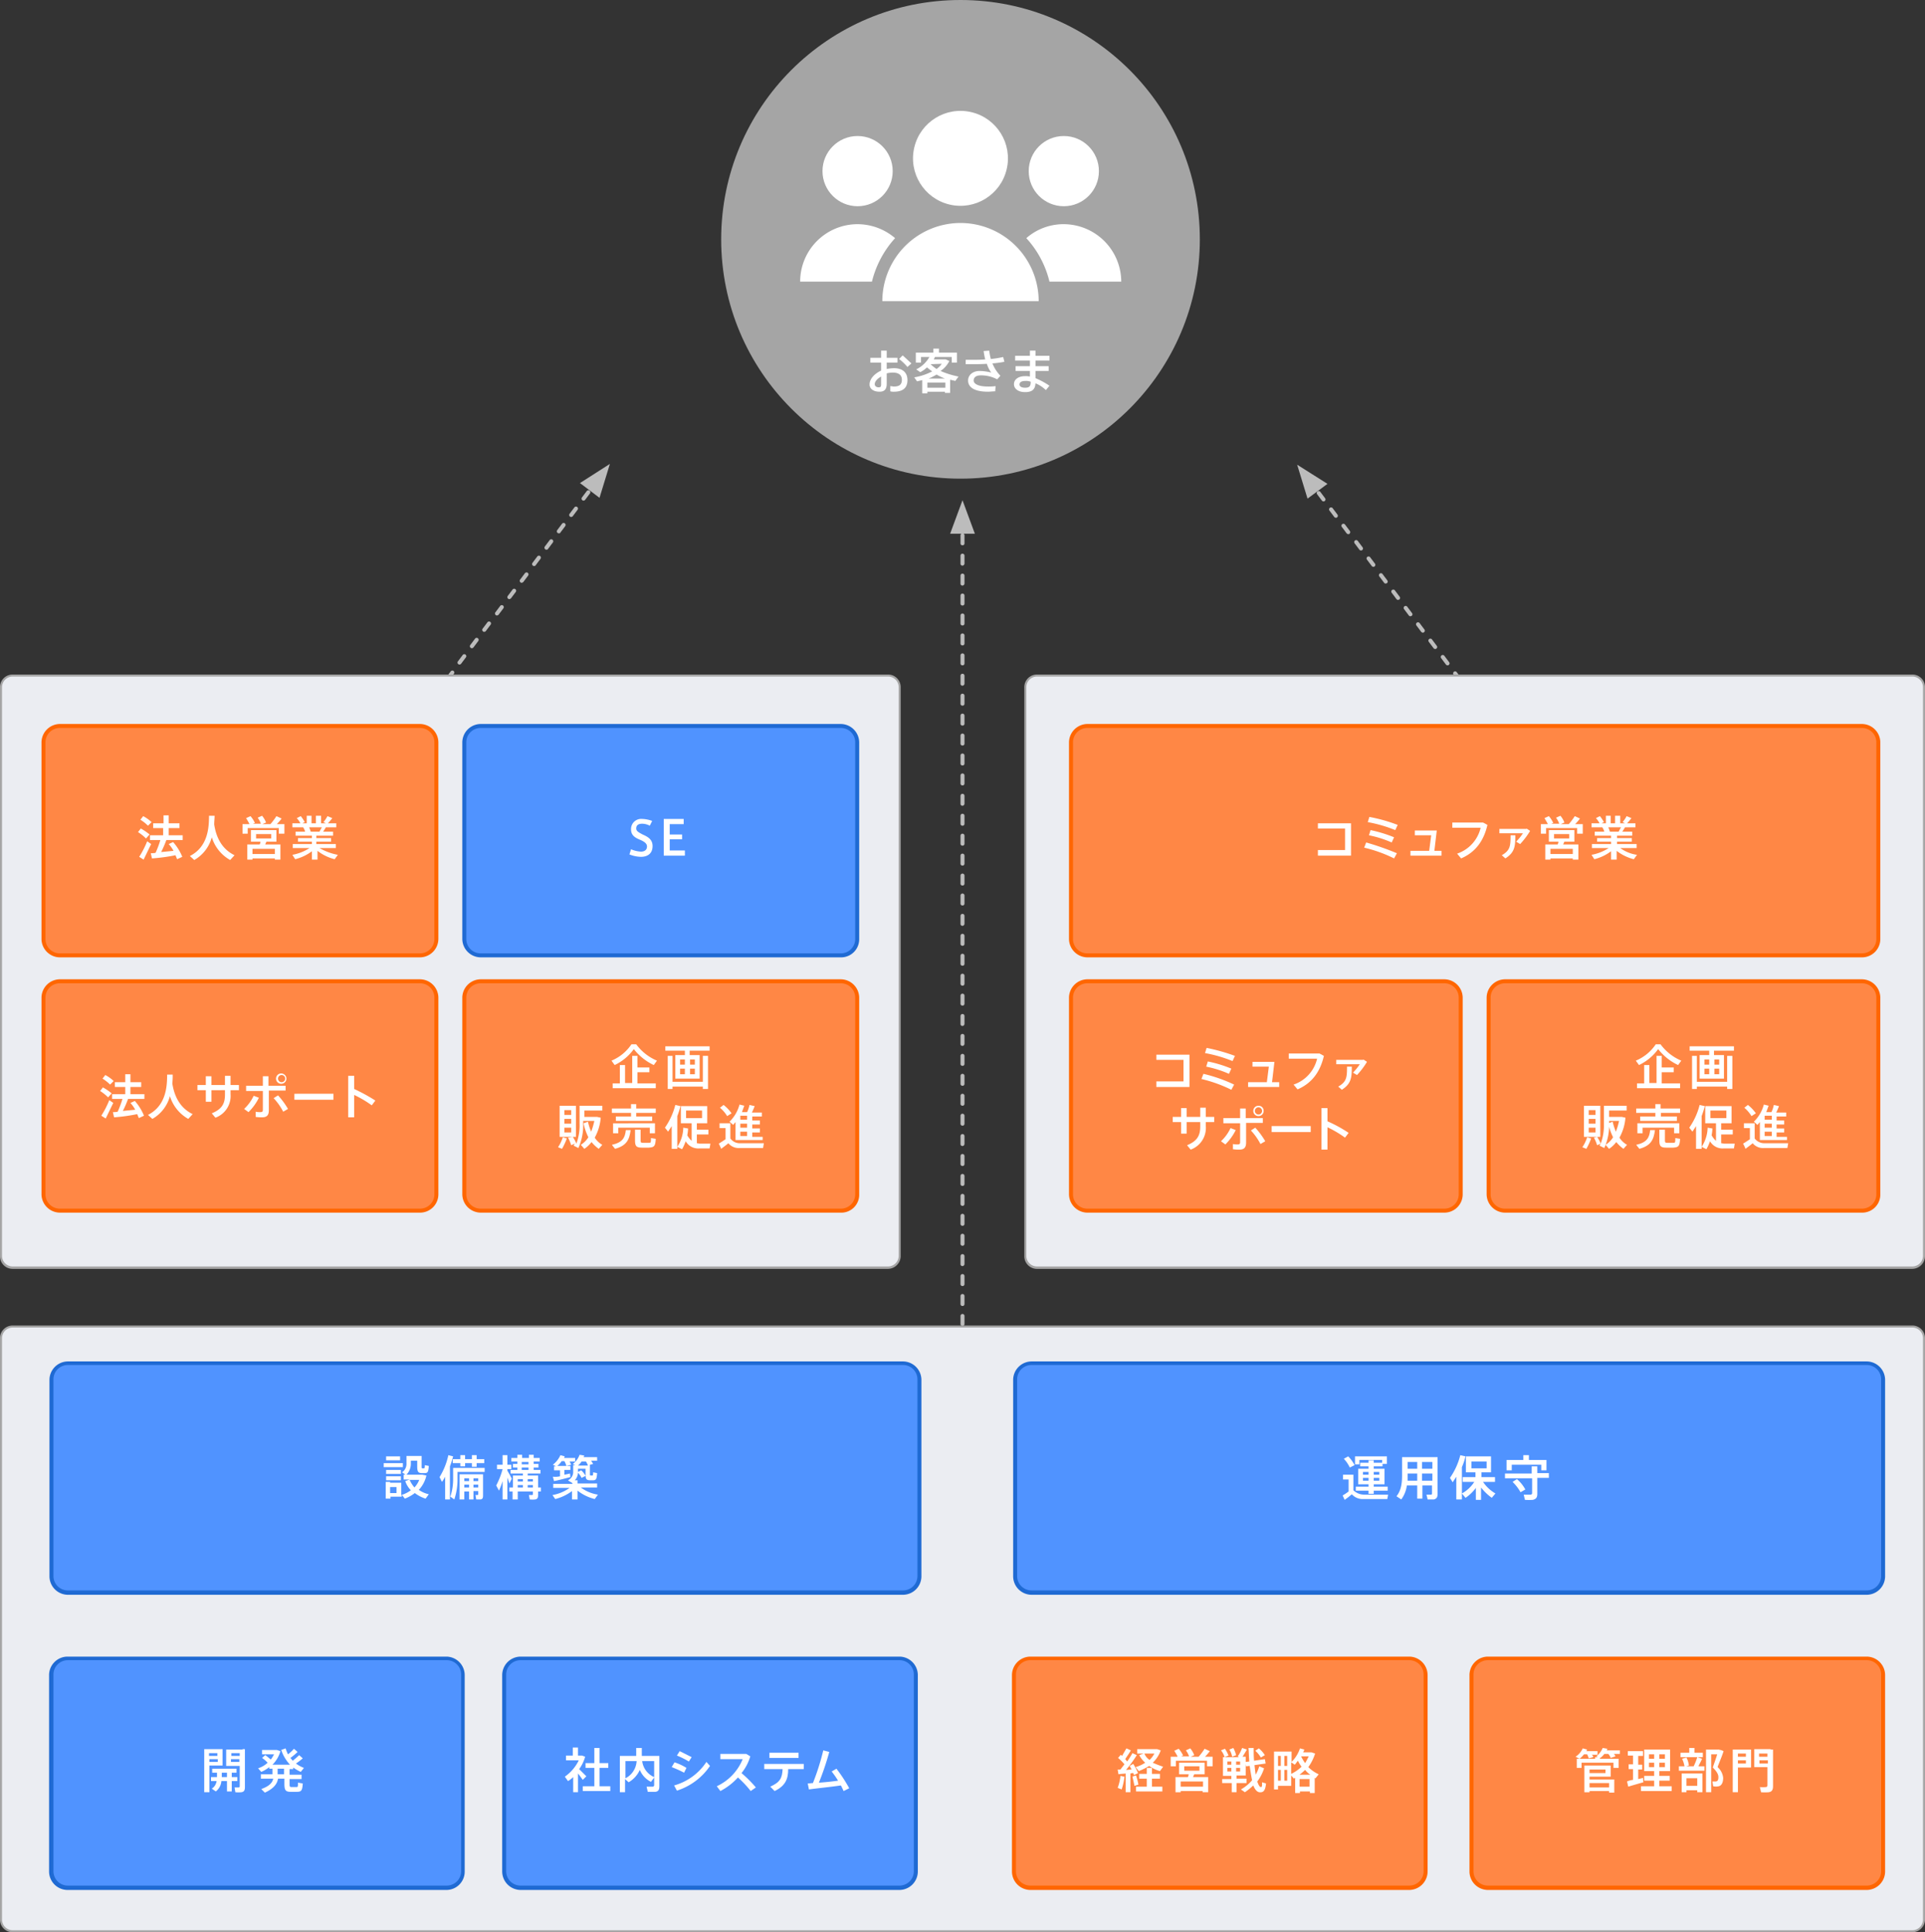 <svg xmlns="http://www.w3.org/2000/svg" viewBox="0 0 482.6 484.4"><rect x="0" y="0" width="482.6" height="484.4" fill="#333333" stroke="none"/><defs><style>.cls-1{fill:#a5a5a5;}.cls-2{fill:#fff;}.cls-3{fill:#bcbcbc;}.cls-4{fill:#ebedf2;}.cls-5{fill:#ff8745;}.cls-6{fill:#f60;}.cls-7{fill:#5093ff;}.cls-8{fill:#1f6ad3;}</style></defs><title>アセット 1</title><g id="レイヤー_2" data-name="レイヤー 2"><g id="レイヤー_1-2" data-name="レイヤー 1"><circle class="cls-1" cx="240.8" cy="60" r="60"/><path class="cls-2" d="M220.9,89.7V87.9h1.4v1.8H225v1.2h-2.7v1.6a11,11,0,0,1,1.8-.2c2.2,0,3.4,1.1,3.4,3s-1.1,2.9-3.4,2.9a2.77,2.77,0,0,1-.9-.1V96.8c.3,0,.6.1.9.1,1.5,0,2-.6,2-1.7s-.7-1.8-2.3-1.8a6.8,6.8,0,0,0-1.5.2v2.6c0,1.3-.5,2-1.8,2-1.6,0-2.5-.8-2.5-1.8,0-1.4,1.2-2.7,2.9-3.5v-2h-2.7V89.7Zm-1.6,6.6c0,.4.3.8,1,.8.5,0,.6-.2.6-.8V94.4C220,94.9,219.3,95.6,219.3,96.3Zm9.2-5.2-1,.9a13.36,13.36,0,0,0-2.1-2l.9-.9C227,89.7,227.9,90.6,228.5,91.1Z"/><path class="cls-2" d="M232.5,98.3v.3h-1.3V95.3l-1.3.3-.7-1a14.89,14.89,0,0,0,4.5-1.5,14.7,14.7,0,0,1-1.3-1,6.57,6.57,0,0,1-1.7,1.2l-1-.7a7.67,7.67,0,0,0,3.3-3.1h-2.1v1.4h-1.3V88.4H234v-1h1.4v1h4.5v2.5h-1.3V89.5h-4.2l-.3.6h3l.9.4a6.55,6.55,0,0,1-2.2,2.5,21.46,21.46,0,0,0,4.5,1.4l-.8,1.1c-.4-.1-.8-.2-1.3-.3v3.3h-1.3v-.3h-4.4Zm4.5-1.1V95.9h-4.5v1.3Zm-.1-2.3a13.55,13.55,0,0,1-2.1-1,12.44,12.44,0,0,1-2,1Zm-3.6-3.6a9.83,9.83,0,0,0,1.5,1.2,5.35,5.35,0,0,0,1.3-1.3l-2.8.1Z"/><path class="cls-2" d="M242.1,90.2h1.8c1,0,2,0,3.1-.1a15.52,15.52,0,0,1-.4-2.1l1.4-.1a15.52,15.52,0,0,0,.4,2.1,25.15,25.15,0,0,0,3.1-.5l.3,1.2a24.29,24.29,0,0,1-3,.4,9.75,9.75,0,0,0,2,3.1l-.8.9a8.57,8.57,0,0,0-4.1-1c-1.2,0-1.8.5-1.8,1.3s1.1,1.5,3.6,1.5a13.43,13.43,0,0,0,1.9-.1l-.1,1.3c-.6,0-1.3.1-1.8.1-3.4,0-5-1.1-5-2.8,0-1.4,1.2-2.4,2.9-2.4a12.69,12.69,0,0,1,2.9.4,7.5,7.5,0,0,1-1.1-2.2c-1.3.1-2.6.1-3.8.1h-1.5V90.2Z"/><path class="cls-2" d="M258.2,91.8V90.4h-3.7V89.2h3.7V87.9h1.4v1.3h3.5v1.2h-3.5v1.4h3.3V93h-3.3v1.8a19.54,19.54,0,0,1,3.5,1.9l-.9,1.1a7.82,7.82,0,0,0-2.6-1.7c-.1,1.5-.8,2.2-2.6,2.2s-2.8-.9-2.8-2,1-2,2.8-2a4.87,4.87,0,0,1,1.2.1V93h-3.6V91.8Zm-1.1,3.7q-1.5,0-1.5.9c0,.5.5.8,1.4.8,1.1,0,1.4-.4,1.4-1.5h0A3.18,3.18,0,0,0,257.1,95.5Z"/><polygon class="cls-3" points="244.4 133.8 241.3 125.4 238.2 133.8 244.4 133.8"/><path class="cls-3" d="M241.3,131.7a.47.47,0,0,1-.5-.5v-1a.5.5,0,0,1,1,0v1A.47.47,0,0,1,241.3,131.7Z"/><path class="cls-3" d="M241.3,337.4a.47.47,0,0,1-.5-.5v-2a.5.5,0,0,1,1,0v2A.47.47,0,0,1,241.3,337.4Zm0-5a.47.47,0,0,1-.5-.5v-2a.5.5,0,0,1,1,0v2A.47.47,0,0,1,241.3,332.4Zm0-5a.47.47,0,0,1-.5-.5v-2a.5.5,0,0,1,1,0v2A.47.47,0,0,1,241.3,327.4Zm0-5a.47.47,0,0,1-.5-.5v-2a.5.5,0,0,1,1,0v2A.47.47,0,0,1,241.3,322.4Zm0-5a.47.47,0,0,1-.5-.5v-2a.5.5,0,0,1,1,0v2A.54.54,0,0,1,241.3,317.4Zm0-5.1a.47.47,0,0,1-.5-.5v-2a.5.5,0,0,1,1,0v2A.47.47,0,0,1,241.3,312.3Zm0-5a.47.47,0,0,1-.5-.5v-2a.5.5,0,0,1,1,0v2A.47.47,0,0,1,241.3,307.3Zm0-5a.47.47,0,0,1-.5-.5v-2a.5.5,0,0,1,1,0v2A.47.47,0,0,1,241.3,302.3Zm0-5a.47.47,0,0,1-.5-.5v-2a.5.5,0,0,1,1,0v2A.47.47,0,0,1,241.3,297.3Zm0-5a.47.47,0,0,1-.5-.5v-2a.5.5,0,0,1,1,0v2A.47.47,0,0,1,241.3,292.3Zm0-5a.47.47,0,0,1-.5-.5v-2a.5.5,0,0,1,1,0v2A.54.54,0,0,1,241.3,287.3Zm0-5.1a.47.47,0,0,1-.5-.5v-2a.5.5,0,0,1,1,0v2A.47.47,0,0,1,241.3,282.2Zm0-5a.47.47,0,0,1-.5-.5v-2a.5.5,0,0,1,1,0v2A.47.47,0,0,1,241.3,277.2Zm0-5a.47.47,0,0,1-.5-.5v-2a.5.5,0,0,1,1,0v2A.47.47,0,0,1,241.3,272.2Zm0-5a.47.47,0,0,1-.5-.5v-2a.5.5,0,0,1,1,0v2A.47.47,0,0,1,241.3,267.2Zm0-5a.47.47,0,0,1-.5-.5v-2a.5.5,0,0,1,1,0v2A.54.54,0,0,1,241.3,262.2Zm0-5a.47.47,0,0,1-.5-.5v-2a.5.5,0,0,1,1,0v2A.54.54,0,0,1,241.3,257.2Zm0-5.1a.47.47,0,0,1-.5-.5v-2a.5.5,0,1,1,1,0v2A.47.47,0,0,1,241.3,252.1Zm0-5a.47.47,0,0,1-.5-.5v-2a.5.5,0,1,1,1,0v2A.47.47,0,0,1,241.3,247.1Zm0-5a.47.47,0,0,1-.5-.5v-2a.5.5,0,1,1,1,0v2A.47.47,0,0,1,241.3,242.1Zm0-5a.47.47,0,0,1-.5-.5v-2a.5.5,0,1,1,1,0v2A.47.47,0,0,1,241.3,237.1Zm0-5a.47.47,0,0,1-.5-.5v-2a.5.5,0,1,1,1,0v2A.54.54,0,0,1,241.3,232.1Zm0-5.1a.47.47,0,0,1-.5-.5v-2a.5.5,0,0,1,1,0v2A.47.47,0,0,1,241.3,227Zm0-5a.47.47,0,0,1-.5-.5v-2a.5.5,0,0,1,1,0v2A.47.47,0,0,1,241.3,222Zm0-5a.47.47,0,0,1-.5-.5v-2a.5.5,0,0,1,1,0v2A.47.47,0,0,1,241.3,217Zm0-5a.47.47,0,0,1-.5-.5v-2a.5.5,0,0,1,1,0v2A.47.47,0,0,1,241.3,212Zm0-5a.47.47,0,0,1-.5-.5v-2a.5.5,0,0,1,1,0v2A.47.47,0,0,1,241.3,207Zm0-5a.47.47,0,0,1-.5-.5v-2a.5.5,0,0,1,1,0v2A.54.54,0,0,1,241.3,202Zm0-5.1a.47.47,0,0,1-.5-.5v-2a.5.5,0,0,1,1,0v2A.47.47,0,0,1,241.3,196.9Zm0-5a.47.47,0,0,1-.5-.5v-2a.5.5,0,0,1,1,0v2A.47.47,0,0,1,241.3,191.9Zm0-5a.47.47,0,0,1-.5-.5v-2a.5.5,0,0,1,1,0v2A.47.47,0,0,1,241.3,186.9Zm0-5a.47.47,0,0,1-.5-.5v-2a.5.5,0,0,1,1,0v2A.47.47,0,0,1,241.3,181.9Zm0-5a.47.47,0,0,1-.5-.5v-2a.5.5,0,0,1,1,0v2A.47.47,0,0,1,241.3,176.9Zm0-5a.47.47,0,0,1-.5-.5v-2a.5.5,0,0,1,1,0v2A.54.54,0,0,1,241.3,171.9Zm0-5.1a.47.47,0,0,1-.5-.5v-2a.5.5,0,0,1,1,0v2A.47.47,0,0,1,241.3,166.8Zm0-5a.47.47,0,0,1-.5-.5v-2a.5.5,0,0,1,1,0v2A.47.47,0,0,1,241.3,161.8Zm0-5a.47.47,0,0,1-.5-.5v-2a.5.5,0,0,1,1,0v2A.47.47,0,0,1,241.3,156.8Zm0-5a.47.47,0,0,1-.5-.5v-2a.5.5,0,0,1,1,0v2A.47.47,0,0,1,241.3,151.8Zm0-5a.47.47,0,0,1-.5-.5v-2a.5.5,0,0,1,1,0v2A.54.54,0,0,1,241.3,146.8Zm0-5a.47.47,0,0,1-.5-.5v-2a.5.5,0,0,1,1,0v2A.54.54,0,0,1,241.3,141.8Zm0-5.1a.47.47,0,0,1-.5-.5v-2a.5.5,0,0,1,1,0v2A.47.47,0,0,1,241.3,136.7Z"/><path class="cls-3" d="M241.3,341.4a.47.47,0,0,1-.5-.5v-1a.5.5,0,0,1,1,0v1A.47.47,0,0,1,241.3,341.4Z"/><polygon class="cls-3" points="150.3 124.8 152.9 116.3 145.4 121.1 150.3 124.8"/><path class="cls-3" d="M149.4,121.4a.37.37,0,0,1-.3-.1.49.49,0,0,1-.1-.7l.6-.8a.5.5,0,1,1,.8.6l-.6.8A.52.52,0,0,1,149.4,121.4Z"/><path class="cls-3" d="M115.2,166.6a.37.37,0,0,1-.3-.1.49.49,0,0,1-.1-.7l1.2-1.6a.5.5,0,1,1,.8.6l-1.2,1.6A.52.52,0,0,1,115.2,166.6Zm3.1-4.1a.37.37,0,0,1-.3-.1.49.49,0,0,1-.1-.7l1.2-1.6a.5.5,0,1,1,.8.6l-1.2,1.6A.52.52,0,0,1,118.3,162.5Zm3.1-4.1a.37.37,0,0,1-.3-.1.49.49,0,0,1-.1-.7l1.2-1.6a.5.5,0,0,1,.8.6l-1.2,1.6A.52.52,0,0,1,121.4,158.4Zm3.2-4.1a.37.37,0,0,1-.3-.1.49.49,0,0,1-.1-.7l1.2-1.6a.5.5,0,1,1,.8.6l-1.2,1.6A.76.76,0,0,1,124.6,154.3Zm3.1-4.1a.37.37,0,0,1-.3-.1.49.49,0,0,1-.1-.7l1.2-1.6a.5.5,0,0,1,.8.6l-1.2,1.6A.76.76,0,0,1,127.7,150.2Zm3.1-4.1a.37.37,0,0,1-.3-.1.49.49,0,0,1-.1-.7l1.2-1.6a.5.5,0,1,1,.8.6l-1.2,1.6A.76.76,0,0,1,130.8,146.1Zm3.1-4.2a.37.37,0,0,1-.3-.1.49.49,0,0,1-.1-.7l1.2-1.6a.5.5,0,1,1,.8.6l-1.2,1.6A.4.4,0,0,1,133.9,141.9Zm3.1-4.1a.37.37,0,0,1-.3-.1.49.49,0,0,1-.1-.7l1.2-1.6a.5.5,0,0,1,.8.6l-1.2,1.6A.4.4,0,0,1,137,137.8Zm3.1-4.1a.37.37,0,0,1-.3-.1.49.49,0,0,1-.1-.7l1.2-1.6a.5.5,0,1,1,.8.6l-1.2,1.6C140.4,133.7,140.3,133.7,140.1,133.7Zm3.1-4.1a.37.37,0,0,1-.3-.1.49.49,0,0,1-.1-.7l1.2-1.6a.5.5,0,0,1,.8.6l-1.2,1.6A.52.52,0,0,1,143.2,129.6Zm3.1-4.1a.37.37,0,0,1-.3-.1.49.49,0,0,1-.1-.7l1.2-1.6a.5.5,0,1,1,.8.6l-1.2,1.6A.52.52,0,0,1,146.3,125.5Z"/><path class="cls-3" d="M112.8,169.9a.37.37,0,0,1-.3-.1.49.49,0,0,1-.1-.7l.6-.8a.5.5,0,1,1,.8.6l-.6.8A.76.76,0,0,1,112.8,169.9Z"/><polygon class="cls-3" points="327.8 125 325.2 116.5 332.8 121.3 327.8 125"/><path class="cls-3" d="M328.7,121.6a.52.52,0,0,1-.4-.2l-.6-.8a.5.5,0,1,1,.8-.6l.6.8a.49.49,0,0,1-.1.7A.37.37,0,0,1,328.7,121.6Z"/><path class="cls-3" d="M362.9,166.8a.52.52,0,0,1-.4-.2l-1.2-1.6a.5.5,0,1,1,.8-.6l1.2,1.6a.49.49,0,0,1-.1.7A.37.37,0,0,1,362.9,166.8Zm-3.1-4.1a.52.52,0,0,1-.4-.2l-1.2-1.6a.5.5,0,0,1,.8-.6l1.2,1.6a.49.49,0,0,1-.1.7A.37.37,0,0,1,359.8,162.7Zm-3.1-4.1a.52.52,0,0,1-.4-.2l-1.2-1.6a.5.5,0,1,1,.8-.6l1.2,1.6a.49.49,0,0,1-.1.7A.37.37,0,0,1,356.7,158.6Zm-3.1-4.1a.52.52,0,0,1-.4-.2l-1.2-1.6a.5.5,0,1,1,.8-.6l1.2,1.6a.49.49,0,0,1-.1.7C353.8,154.4,353.7,154.5,353.6,154.5Zm-3.1-4.1a.52.52,0,0,1-.4-.2l-1.2-1.6a.5.5,0,1,1,.8-.6l1.2,1.6a.49.49,0,0,1-.1.7C350.7,150.3,350.6,150.4,350.5,150.4Zm-3.1-4.1a.52.52,0,0,1-.4-.2l-1.2-1.6a.5.5,0,1,1,.8-.6l1.2,1.6a.49.49,0,0,1-.1.7C347.6,146.2,347.5,146.3,347.4,146.3Zm-3.1-4.2a.52.52,0,0,1-.4-.2l-1.2-1.6a.5.5,0,1,1,.8-.6l1.2,1.6a.49.49,0,0,1-.1.7A.37.37,0,0,1,344.3,142.1Zm-3.1-4.1a.52.52,0,0,1-.4-.2l-1.2-1.6a.5.5,0,1,1,.8-.6l1.2,1.6a.49.49,0,0,1-.1.7A.37.37,0,0,1,341.2,138Zm-3.2-4.1a.52.52,0,0,1-.4-.2l-1.2-1.6a.5.5,0,1,1,.8-.6l1.2,1.6a.49.49,0,0,1-.1.7C338.3,133.9,338.2,133.9,338,133.9Zm-3.1-4.1a.52.52,0,0,1-.4-.2l-1.2-1.6a.5.5,0,1,1,.8-.6l1.2,1.6a.49.49,0,0,1-.1.7A.37.37,0,0,1,334.9,129.8Zm-3.1-4.1a.52.52,0,0,1-.4-.2l-1.2-1.6a.5.5,0,1,1,.8-.6l1.2,1.6a.49.49,0,0,1-.1.7A.37.37,0,0,1,331.8,125.7Z"/><path class="cls-3" d="M365.4,170.1a.52.52,0,0,1-.4-.2l-.6-.8a.5.5,0,1,1,.8-.6l.6.8a.49.49,0,0,1-.1.7A.37.37,0,0,1,365.4,170.1Z"/><path class="cls-4" d="M222.6,317.8H3.2a3,3,0,0,1-3-3V172.3a3,3,0,0,1,3-3H222.6a3,3,0,0,1,3,3V314.8A3,3,0,0,1,222.6,317.8Z"/><path class="cls-1" d="M222.6,318.1H3.2A3.16,3.16,0,0,1,0,314.9V172.3a3.16,3.16,0,0,1,3.2-3.2H222.6a3.16,3.16,0,0,1,3.2,3.2V314.8A3.24,3.24,0,0,1,222.6,318.1ZM3.2,169.6a2.69,2.69,0,0,0-2.7,2.7V314.8a2.69,2.69,0,0,0,2.7,2.7H222.6a2.69,2.69,0,0,0,2.7-2.7V172.3a2.69,2.69,0,0,0-2.7-2.7Z"/><path class="cls-5" d="M105.3,239.5H15a4.06,4.06,0,0,1-4.1-4.1V186.1A4.06,4.06,0,0,1,15,182h90.3a4.06,4.06,0,0,1,4.1,4.1v49.3A4.12,4.12,0,0,1,105.3,239.5Z"/><path class="cls-6" d="M105.3,240H15a4.65,4.65,0,0,1-4.6-4.6V186.1a4.65,4.65,0,0,1,4.6-4.6h90.3a4.65,4.65,0,0,1,4.6,4.6v49.3A4.65,4.65,0,0,1,105.3,240ZM15,182.5a3.59,3.59,0,0,0-3.6,3.6v49.3A3.59,3.59,0,0,0,15,239h90.3a3.59,3.59,0,0,0,3.6-3.6V186.1a3.59,3.59,0,0,0-3.6-3.6Z"/><path class="cls-7" d="M210.8,239.5H120.5a4.06,4.06,0,0,1-4.1-4.1V186.1a4.06,4.06,0,0,1,4.1-4.1h90.3a4.06,4.06,0,0,1,4.1,4.1v49.3A4.05,4.05,0,0,1,210.8,239.5Z"/><path class="cls-8" d="M210.8,240H120.5a4.65,4.65,0,0,1-4.6-4.6V186.1a4.65,4.65,0,0,1,4.6-4.6h90.3a4.65,4.65,0,0,1,4.6,4.6v49.3A4.53,4.53,0,0,1,210.8,240Zm-90.3-57.5a3.59,3.59,0,0,0-3.6,3.6v49.3a3.59,3.59,0,0,0,3.6,3.6h90.3a3.59,3.59,0,0,0,3.6-3.6V186.1a3.59,3.59,0,0,0-3.6-3.6Z"/><path class="cls-5" d="M105.3,303.5H15a4.06,4.06,0,0,1-4.1-4.1V250.1A4.06,4.06,0,0,1,15,246h90.3a4.06,4.06,0,0,1,4.1,4.1v49.3A4.06,4.06,0,0,1,105.3,303.5Z"/><path class="cls-6" d="M105.3,304H15a4.65,4.65,0,0,1-4.6-4.6V250.1a4.65,4.65,0,0,1,4.6-4.6h90.3a4.65,4.65,0,0,1,4.6,4.6v49.3A4.59,4.59,0,0,1,105.3,304ZM15,246.5a3.59,3.59,0,0,0-3.6,3.6v49.3A3.59,3.59,0,0,0,15,303h90.3a3.59,3.59,0,0,0,3.6-3.6V250.1a3.59,3.59,0,0,0-3.6-3.6Z"/><path class="cls-5" d="M210.8,303.5H120.5a4.06,4.06,0,0,1-4.1-4.1V250.1a4.06,4.06,0,0,1,4.1-4.1h90.3a4.06,4.06,0,0,1,4.1,4.1v49.3A4,4,0,0,1,210.8,303.5Z"/><path class="cls-6" d="M210.8,304H120.5a4.65,4.65,0,0,1-4.6-4.6V250.1a4.65,4.65,0,0,1,4.6-4.6h90.3a4.65,4.65,0,0,1,4.6,4.6v49.3A4.47,4.47,0,0,1,210.8,304Zm-90.3-57.5a3.59,3.59,0,0,0-3.6,3.6v49.3a3.59,3.59,0,0,0,3.6,3.6h90.3a3.59,3.59,0,0,0,3.6-3.6V250.1a3.59,3.59,0,0,0-3.6-3.6Z"/><path class="cls-2" d="M36.6,210.2a11.65,11.65,0,0,0-2-1.6l.7-.9a14,14,0,0,1,2.2,1.5Zm-.6,5.3-1.1-.7a23.57,23.57,0,0,0,2-3.9l1,.7C37.3,212.8,36.5,214.5,36,215.5Zm1.1-8.5a10.49,10.49,0,0,0-1.9-1.5l.7-.9a9.51,9.51,0,0,1,2.1,1.5Zm1,8.2-.3-1.3a5.74,5.74,0,0,0,1.2-.1,25.58,25.58,0,0,0,1.2-3.2H37.6v-1.2h3.3v-1.8H38.4v-1.2H41v-2h1.3v2H45v1.2H42.3v1.8h3.5v1.2H41.7a24.78,24.78,0,0,1-1.3,3l3.1-.3a8.85,8.85,0,0,0-1.2-1.7l1.1-.5a12.92,12.92,0,0,1,2.3,3.7l-1.3.6c-.1-.3-.3-.7-.4-1A46,46,0,0,1,38.1,215.2Z"/><path class="cls-2" d="M53.7,206.7c.6,3.9,2.4,6.4,5.1,7.7l-1.1,1.2a9.87,9.87,0,0,1-4.6-5.7,9.37,9.37,0,0,1-4.4,5.7l-1.1-1c4.5-2.3,4.8-7,4.8-10.1h1.4C53.8,205.2,53.7,205.9,53.7,206.7Z"/><path class="cls-2" d="M62.5,206.5c-.2-.4-.5-.9-.8-1.4l1.1-.5a6.9,6.9,0,0,1,1.1,1.7l-.5.2h2a5.48,5.48,0,0,0-.8-1.5l1.1-.5a6.23,6.23,0,0,1,1,1.7l-.9.4h2a17.2,17.2,0,0,0,1.5-2l1.3.6a13,13,0,0,1-1.2,1.4h1.9V209H69.9v-1.4H62.1V209H60.8v-2.4h1.7Zm.8,8.7v.3H62v-3.8h3.1a1.85,1.85,0,0,0,.2-.7H62.9v-2.9h6.4V211H66.8a4.88,4.88,0,0,0-.3.7h3.8v3.8H68.9v-.3Zm5.6-1.1v-1.3H63.3v1.3Zm-4.7-3.9H68v-1.1H64.2Z"/><path class="cls-2" d="M84.7,214.3l-.8,1.1a11.51,11.51,0,0,1-4.3-2.1v2.2H78.2v-2.1a11.68,11.68,0,0,1-4.2,2l-.7-1.1a11.75,11.75,0,0,0,4.3-1.7H73.4v-1h4.8V211H74.7v-.9h3.5v-.6H74.1v-1h2.4a3.7,3.7,0,0,0-.5-1.1H73.3v-1h2a5.08,5.08,0,0,0-.9-1.3l1-.5a9.72,9.72,0,0,1,1,1.5l-.6.3h1.1v-1.9h1.2v1.9h1.1v-1.9h1.3v1.9h1.2l-.6-.3a9.72,9.72,0,0,0,1-1.5l1.2.5a12.67,12.67,0,0,1-1.1,1.3h2.1v1H81.7c-.2.3-.4.7-.7,1.1h2.5v1H79.3v.6H83v.9H79.3v.6h4.9v1H80.1A14.34,14.34,0,0,0,84.7,214.3Zm-4.6-5.8a10.91,10.91,0,0,1,.6-1.1H77.5a7.6,7.6,0,0,1,.4,1.1Z"/><path class="cls-2" d="M162.9,207a4.14,4.14,0,0,0-1.9-.5c-.7,0-1.5.2-1.5,1.2,0,.7.7,1,1.6,1.5,1.4.6,2.5,1.3,2.5,2.9,0,2-1.4,2.7-2.9,2.7a8.28,8.28,0,0,1-2.9-.6l.4-1.3a7.05,7.05,0,0,0,2.5.6c.7,0,1.5-.3,1.5-1.3,0-.7-.6-1.2-1.8-1.7s-2.2-1.1-2.2-2.6a2.55,2.55,0,0,1,2.8-2.6,7.86,7.86,0,0,1,2.5.5Z"/><path class="cls-2" d="M167.9,209.2H171v1.2h-3.1v2.8h3.8v1.3h-5.3v-9.2h5v1.3h-3.5Z"/><path class="cls-2" d="M27.1,275.1a11.65,11.65,0,0,0-2-1.6l.7-.9a14,14,0,0,1,2.2,1.5Zm-.6,5.3-1.1-.7a23.57,23.57,0,0,0,2-3.9l1,.7C27.8,277.7,27,279.4,26.5,280.4Zm1.1-8.5a10.49,10.49,0,0,0-1.9-1.5l.7-.9a9.51,9.51,0,0,1,2.1,1.5Zm1,8.2-.3-1.3a5.74,5.74,0,0,0,1.2-.1,25.58,25.58,0,0,0,1.2-3.2H28.1v-1.2h3.3v-1.8H28.8v-1.2h2.6v-2h1.3v2h2.7v1.2H32.7v1.8h3.5v1.2H32.1a24.78,24.78,0,0,1-1.3,3l3.1-.3a8.85,8.85,0,0,0-1.2-1.7l1.1-.5a12.92,12.92,0,0,1,2.3,3.7l-1.3.6c-.1-.3-.3-.7-.4-1A42.35,42.35,0,0,1,28.6,280.1Z"/><path class="cls-2" d="M43.2,271.6c.6,3.9,2.4,6.4,5.1,7.7l-1.1,1.2a9.87,9.87,0,0,1-4.6-5.7,9.37,9.37,0,0,1-4.4,5.7l-1.1-1c4.5-2.3,4.8-7,4.8-10.1h1.4A17,17,0,0,1,43.2,271.6Z"/><path class="cls-2" d="M51.6,272v-2.2H53V272h3.4v-2.3h1.4V272h2.1v1.3H57.8v1a5.78,5.78,0,0,1-3.8,5.9l-.9-1.1c2.7-1.1,3.3-2.6,3.3-4.7v-1.1H53v2.9H51.6v-2.9H49.5V272Z"/><path class="cls-2" d="M64.9,275.2a13.24,13.24,0,0,1-2.6,3.6l-1.1-.8a10.72,10.72,0,0,0,2.4-3.3Zm6.8-1.8H67.4v4.9c0,1.3-.5,1.8-1.7,1.8a9.74,9.74,0,0,1-1.6-.1v-1.3a5.28,5.28,0,0,0,1.2.1c.5,0,.6-.2.6-.6v-4.7H61.7v-1.3h4.2v-2.4h1.4v2.4h4.3v1.2Zm-2,1.2a19.78,19.78,0,0,1,2.5,3.4l-1.2.7a15.08,15.08,0,0,0-2.4-3.4Zm2.1-4.2a1.3,1.3,0,1,1-1.3-1.3,1.32,1.32,0,0,1,1.3,1.3Zm-2.1,0a.9.9,0,1,0,.9-.9.9.9,0,0,0-.9.9Z"/><path class="cls-2" d="M83.6,274.2v1.5H73.8v-1.5Z"/><path class="cls-2" d="M94.1,275.9l-.9,1.2a26.85,26.85,0,0,0-4.4-2.6v5.6H87.3V269.7h1.5V273A44.87,44.87,0,0,1,94.1,275.9Z"/><path class="cls-2" d="M154.1,267l-.8-1.1a11.13,11.13,0,0,0,5-4.1h1.2a12.48,12.48,0,0,0,5.2,4.1l-.8,1.1a13.78,13.78,0,0,1-5-4A12.53,12.53,0,0,1,154.1,267Zm1.3,4.5V267h1.3v4.5h1.8v-6.8h1.3v2.9h3v1.2h-3v2.8h4.6v1.2H153.6v-1.2h1.8Z"/><path class="cls-2" d="M171.7,264.5v-1.1h-4.9v-1.1h11.1v1.1h-5v1.1h2.5v5.9h-6.1v-5.9Zm4.5,6.7v-6.5h1.3V273h-1.3v-.6h-7.6v.6h-1.2v-8.3h1.2v6.5Zm-5.7-4.3h1.2v-1.3h-1.2Zm0,2.4h1.2v-1.4h-1.2Zm3.7-2.4v-1.3H173v1.3Zm0,2.4v-1.4H173v1.4Z"/><path class="cls-2" d="M142.1,285.4a15.67,15.67,0,0,1-1.2,2.6l-1-.4a9.65,9.65,0,0,0,1.2-2.5Zm1.5-.4h-3.3v-7.8h4.1V285h-.8a9.47,9.47,0,0,1,.9,1.7,12.94,12.94,0,0,0,.8-4.9v-4.6H151v1.2h-4.5V280h3.2l.9.2a12.26,12.26,0,0,1-1.5,5A5.41,5.41,0,0,0,151,287l-.9,1a9.37,9.37,0,0,1-1.8-1.7,7.28,7.28,0,0,1-1.8,1.7c-.3-.3-.5-.6-.9-1a5.75,5.75,0,0,0,1.9-1.9,14.31,14.31,0,0,1-1.2-3.5l1.1-.4a14.7,14.7,0,0,0,.8,2.5,17.31,17.31,0,0,0,.8-2.7h-2.8v.6a13.75,13.75,0,0,1-1.2,6.2l-1.2-.6c.1-.2.2-.3.3-.5l-.9.4a9.73,9.73,0,0,0-.8-1.9Zm-2.1-5.5h1.7v-1.2h-1.7Zm0,2.2h1.7v-1.2h-1.7Zm0,2.2h1.7v-1.2h-1.7Z"/><path class="cls-2" d="M158.1,283.3c-.3,2.4-1,3.9-3.9,4.7-.3-.4-.6-.7-.8-1,2.7-.6,3.3-1.8,3.5-3.7Zm.1-3.4V279h-4.8v-1.1h4.8v-1.1h1.3v1.1h4.9V279h-4.9v.9h4V281h-9.1v-1.1Zm6,1.7v2.5h-1.3v-1.4H155v1.4h-1.3v-2.5Zm-3.6,1.6v2.7c0,.5.1.6.6.6h1.5c.5,0,.5-.1.5-1.2l1.2.2c-.1,1.9-.4,2.1-1.7,2.2h-1.8c-1.4,0-1.7-.4-1.7-1.8v-2.7Z"/><path class="cls-2" d="M169.6,288h-1.2v-5.7c-.3.5-.6.9-.9,1.4l-.8-1a17.33,17.33,0,0,0,2.6-5.7l1.3.3a24.13,24.13,0,0,1-.8,2.5V288Zm3.8-2v-4.4h-2.7v-4.3h6.6v4.3h-2.6v1.6h2.9v1.2h-2.9v2.2c.3,0,.5.1.8.1h2.6l-.2,1.2h-2.6a3.62,3.62,0,0,1-3.4-1.8,12.15,12.15,0,0,1-.9,2l-1.2-.6a9.1,9.1,0,0,0,1.5-4.8l1.2.2a9.85,9.85,0,0,1-.2,1.7A5.26,5.26,0,0,0,173.4,286Zm-1.4-5.7h4v-1.9h-4Z"/><path class="cls-2" d="M185.6,286.6h5.9l-.2,1.2h-5.9a3.33,3.33,0,0,1-2.8-1.2c-.7.6-1.3,1-1.8,1.4a13.92,13.92,0,0,0-.6-1.3c.5-.3,1.1-.7,1.7-1.1v-2.8h-1.5v-1.2h2.7v3.8A2.9,2.9,0,0,0,185.6,286.6Zm-4.2-9.6a9.68,9.68,0,0,1,2,2.1l-1.1.7a8.41,8.41,0,0,0-1.8-2.1Zm9.8,7.8v1h-6.8v-4.5c-.2.2-.4.5-.6.7l-.9-.8a9.41,9.41,0,0,0,2.5-4.3l1.2.3c-.2.5-.4,1.1-.6,1.6h1.3a7.59,7.59,0,0,0,.6-1.8l1.3.3c-.2.5-.4,1-.7,1.6H191v1h-2.4v1h1.9v1h-1.9v1h1.9v1h-1.9V285h2.6Zm-3.9-4.1v-1h-1.7v1Zm0,2v-1h-1.7v1Zm0,2.1v-1.1h-1.7v1.1Z"/><path class="cls-4" d="M479.4,317.8H260a3,3,0,0,1-3-3V172.3a3,3,0,0,1,3-3H479.4a3,3,0,0,1,3,3V314.8A3,3,0,0,1,479.4,317.8Z"/><path class="cls-1" d="M479.4,318.1H260a3.16,3.16,0,0,1-3.2-3.2V172.3a3.16,3.16,0,0,1,3.2-3.2H479.4a3.16,3.16,0,0,1,3.2,3.2V314.8A3.24,3.24,0,0,1,479.4,318.1ZM260,169.6a2.69,2.69,0,0,0-2.7,2.7V314.8a2.69,2.69,0,0,0,2.7,2.7H479.4a2.69,2.69,0,0,0,2.7-2.7V172.3a2.69,2.69,0,0,0-2.7-2.7Z"/><path class="cls-5" d="M466.8,239.5H272.6a4.06,4.06,0,0,1-4.1-4.1V186.1a4.06,4.06,0,0,1,4.1-4.1H466.8a4.06,4.06,0,0,1,4.1,4.1v49.3A4.12,4.12,0,0,1,466.8,239.5Z"/><path class="cls-6" d="M466.8,240H272.6a4.65,4.65,0,0,1-4.6-4.6V186.1a4.65,4.65,0,0,1,4.6-4.6H466.8a4.65,4.65,0,0,1,4.6,4.6v49.3A4.59,4.59,0,0,1,466.8,240ZM272.6,182.5a3.59,3.59,0,0,0-3.6,3.6v49.3a3.59,3.59,0,0,0,3.6,3.6H466.8a3.59,3.59,0,0,0,3.6-3.6V186.1a3.59,3.59,0,0,0-3.6-3.6Z"/><path class="cls-5" d="M362.1,303.5H272.6a4.06,4.06,0,0,1-4.1-4.1V250.1a4.06,4.06,0,0,1,4.1-4.1h89.5a4.06,4.06,0,0,1,4.1,4.1v49.3A4.06,4.06,0,0,1,362.1,303.5Z"/><path class="cls-6" d="M362.1,304H272.6a4.65,4.65,0,0,1-4.6-4.6V250.1a4.65,4.65,0,0,1,4.6-4.6h89.5a4.65,4.65,0,0,1,4.6,4.6v49.3A4.59,4.59,0,0,1,362.1,304Zm-89.5-57.5a3.59,3.59,0,0,0-3.6,3.6v49.3a3.59,3.59,0,0,0,3.6,3.6h89.5a3.59,3.59,0,0,0,3.6-3.6V250.1a3.59,3.59,0,0,0-3.6-3.6Z"/><path class="cls-5" d="M466.8,303.5H377.3a4.06,4.06,0,0,1-4.1-4.1V250.1a4.06,4.06,0,0,1,4.1-4.1h89.5a4.06,4.06,0,0,1,4.1,4.1v49.3A4.06,4.06,0,0,1,466.8,303.5Z"/><path class="cls-6" d="M466.8,304H377.3a4.65,4.65,0,0,1-4.6-4.6V250.1a4.65,4.65,0,0,1,4.6-4.6h89.5a4.65,4.65,0,0,1,4.6,4.6v49.3A4.53,4.53,0,0,1,466.8,304Zm-89.5-57.5a3.59,3.59,0,0,0-3.6,3.6v49.3a3.59,3.59,0,0,0,3.6,3.6h89.5a3.59,3.59,0,0,0,3.6-3.6V250.1a3.59,3.59,0,0,0-3.6-3.6Z"/><path class="cls-2" d="M410.9,267l-.8-1.1a11.13,11.13,0,0,0,5-4.1h1.2a12.48,12.48,0,0,0,5.2,4.1l-.8,1.1a13.78,13.78,0,0,1-5-4A12.53,12.53,0,0,1,410.9,267Zm1.3,4.5V267h1.3v4.5h1.8v-6.8h1.3v2.9h3v1.2h-3v2.8h4.6v1.2H410.4v-1.2h1.8Z"/><path class="cls-2" d="M428.5,264.5v-1.1h-4.9v-1.1h11.1v1.1h-5v1.1h2.5v5.9h-6.1v-5.9Zm4.5,6.7v-6.5h1.3V273H433v-.6h-7.6v.6h-1.2v-8.3h1.2v6.5Zm-5.7-4.3h1.2v-1.3h-1.2Zm0,2.4h1.2v-1.4h-1.2Zm3.7-2.4v-1.3h-1.2v1.3Zm0,2.4v-1.4h-1.2v1.4Z"/><path class="cls-2" d="M398.9,285.4a15.67,15.67,0,0,1-1.2,2.6l-1-.4a9.65,9.65,0,0,0,1.2-2.5Zm1.5-.4h-3.3v-7.8h4.1V285h-.8a9.47,9.47,0,0,1,.9,1.7,12.94,12.94,0,0,0,.8-4.9v-4.6h5.7v1.2h-4.4V280h3.2l.9.2a12.26,12.26,0,0,1-1.5,5,5.41,5.41,0,0,0,1.9,1.8l-.9,1a9.37,9.37,0,0,1-1.8-1.7,7.28,7.28,0,0,1-1.8,1.7c-.3-.3-.5-.6-.9-1a5.75,5.75,0,0,0,1.9-1.9,14.31,14.31,0,0,1-1.2-3.5l1.1-.4a14.7,14.7,0,0,0,.8,2.5,17.31,17.31,0,0,0,.8-2.7h-2.5v.6a13.75,13.75,0,0,1-1.2,6.2l-1.2-.6c.1-.2.2-.3.3-.5l-.9.4a9.73,9.73,0,0,0-.8-1.9Zm-2.1-5.5H400v-1.2h-1.7Zm0,2.2H400v-1.2h-1.7Zm0,2.2H400v-1.2h-1.7Z"/><path class="cls-2" d="M414.9,283.3c-.3,2.4-1,3.9-3.9,4.7-.3-.4-.6-.7-.8-1,2.7-.6,3.3-1.8,3.5-3.7Zm.1-3.4V279h-4.8v-1.1H415v-1.1h1.3v1.1h4.9V279h-4.8v.9h4V281h-9.2v-1.1Zm6,1.7v2.5h-1.3v-1.4h-7.9v1.4h-1.3v-2.5Zm-3.6,1.6v2.7c0,.5.1.6.6.6h1.5c.5,0,.5-.1.5-1.2l1.2.2c-.1,1.9-.4,2.1-1.7,2.2h-1.8c-1.4,0-1.7-.4-1.7-1.8v-2.7Z"/><path class="cls-2" d="M426.5,288h-1.3v-5.7c-.3.5-.6.9-.9,1.4l-.8-1a17.33,17.33,0,0,0,2.6-5.7l1.3.3a24.13,24.13,0,0,1-.8,2.5V288Zm3.7-2v-4.4h-2.7v-4.3h6.6v4.3h-2.6v1.6h2.9v1.2h-2.9v2.2c.3,0,.5.1.8.1h2.6l-.2,1.2h-2.6a3.62,3.62,0,0,1-3.4-1.8,12.15,12.15,0,0,1-.9,2l-1.2-.6a9.1,9.1,0,0,0,1.5-4.8l1.2.2a9.85,9.85,0,0,1-.2,1.7A5.26,5.26,0,0,0,430.2,286Zm-1.4-5.7h4v-1.9h-4Z"/><path class="cls-2" d="M442.4,286.6h5.9l-.2,1.2h-5.9a3.33,3.33,0,0,1-2.8-1.2c-.7.6-1.3,1-1.8,1.4a13.92,13.92,0,0,0-.6-1.3c.5-.3,1.1-.7,1.7-1.1v-2.8h-1.5v-1.2h2.7v3.8A3,3,0,0,0,442.4,286.6Zm-4.2-9.6a9.68,9.68,0,0,1,2,2.1l-1.1.7a8.41,8.41,0,0,0-1.8-2.1Zm9.8,7.8v1h-6.8v-4.5c-.2.2-.4.5-.6.7l-.9-.8a9.41,9.41,0,0,0,2.5-4.3l1.2.3c-.2.5-.4,1.1-.6,1.6h1.3a7.59,7.59,0,0,0,.6-1.8l1.3.3c-.2.5-.4,1-.7,1.6h2.5v1h-2.4v1h1.9v1h-1.9v1h1.9v1h-1.9V285H448Zm-3.8-4.1v-1h-1.8v1Zm0,2v-1h-1.8v1Zm0,2.1v-1.1h-1.8v1.1Z"/><path class="cls-2" d="M298.2,264.4v8.1h-8.3v-1.4h6.8v-5.4h-6.8v-1.3Z"/><path class="cls-2" d="M309.4,271.9l-.7,1.3a34.56,34.56,0,0,0-7.5-2.7l.5-1.3A38.58,38.58,0,0,1,309.4,271.9Zm.2-7.2L309,266a34.78,34.78,0,0,0-6.9-2l.4-1.3A47.32,47.32,0,0,1,309.6,264.7Zm-.9,3.2-.6,1.3a27.29,27.29,0,0,0-5.7-1.8l.4-1.3A31.46,31.46,0,0,1,308.7,267.9Z"/><path class="cls-2" d="M320.7,272.5h-7.8v-1.2h4.7l.5-3.9H314v-1.2h5.5l-.6,5.1h1.8v1.2Z"/><path class="cls-2" d="M330.8,264.1l1.1.6c-.9,3.9-2.9,6.8-6.6,8.4l-1-1.2a9,9,0,0,0,5.9-6.5h-7.1v-1.3Z"/><path class="cls-2" d="M341.8,265.6l.9.6a19.13,19.13,0,0,1-2.5,3.3l-1-.6a14.25,14.25,0,0,0,1.7-2.1H335v-1.1h6.8Zm-2.9,1.8c0,2.9-.2,4.3-2.5,5.8l-.9-.8c2.1-1.2,2.2-2.3,2.2-5Z"/><path class="cls-2" d="M296.1,280v-2.2h1.4V280h3.4v-2.3h1.4V280h2.1v1.3h-2.1v1a5.78,5.78,0,0,1-3.8,5.9l-.9-1.1c2.7-1.1,3.3-2.6,3.3-4.7v-1.1h-3.4v2.9h-1.4v-2.9H294V280Z"/><path class="cls-2" d="M309.8,283.3a13.24,13.24,0,0,1-2.6,3.6l-1.1-.8a10.72,10.72,0,0,0,2.4-3.3Zm6.9-1.8h-4.3v4.9c0,1.3-.5,1.8-1.7,1.8a9.74,9.74,0,0,1-1.6-.1v-1.3a5.28,5.28,0,0,0,1.2.1c.5,0,.6-.2.6-.6v-4.7h-4.2v-1.3h4.2v-2.4h1.4v2.4h4.3v1.2Zm-2,1.2a19.78,19.78,0,0,1,2.5,3.4l-1.2.7a15.08,15.08,0,0,0-2.4-3.4Zm2.1-4.2a1.3,1.3,0,1,1-1.3-1.3,1.26,1.26,0,0,1,1.3,1.3Zm-2.2,0a.9.9,0,1,0,.9-.9.9.9,0,0,0-.9.9Z"/><path class="cls-2" d="M328.6,282.3v1.5h-9.8v-1.5Z"/><path class="cls-2" d="M338.1,284l-.9,1.2a26.85,26.85,0,0,0-4.4-2.6v5.6h-1.5V277.8h1.5v3.3A33.94,33.94,0,0,1,338.1,284Z"/><path class="cls-2" d="M338.7,206.4v8.1h-8.3v-1.4h6.8v-5.4h-6.8v-1.3Z"/><path class="cls-2" d="M350.2,213.9l-.7,1.3a34.56,34.56,0,0,0-7.5-2.7l.5-1.3A69.12,69.12,0,0,1,350.2,213.9Zm.2-7.1-.6,1.3a34.78,34.78,0,0,0-6.9-2l.4-1.3A40.16,40.16,0,0,1,350.4,206.8Zm-.9,3.1-.6,1.3a27.29,27.29,0,0,0-5.7-1.8l.4-1.3A33.92,33.92,0,0,1,349.5,209.9Z"/><path class="cls-2" d="M361.4,214.5h-7.8v-1.2h4.7l.5-3.9h-4.1v-1.2h5.5l-.6,5.1h1.8v1.2Z"/><path class="cls-2" d="M371.8,206.2l1.1.6c-.9,3.9-2.9,6.8-6.6,8.4l-1-1.2a9,9,0,0,0,5.9-6.5h-7.1v-1.3Z"/><path class="cls-2" d="M382.7,207.7l.9.6a19.13,19.13,0,0,1-2.5,3.3l-1-.6a14.25,14.25,0,0,0,1.7-2.1h-5.9v-1.1h6.8Zm-2.8,1.7c0,2.9-.2,4.3-2.5,5.8l-.9-.8c2.1-1.2,2.2-2.3,2.2-5Z"/><path class="cls-2" d="M388,206.5c-.2-.4-.5-.9-.8-1.4l1.1-.5a6.9,6.9,0,0,1,1.1,1.7l-.5.2h2a5.48,5.48,0,0,0-.8-1.5l1.1-.5a6.23,6.23,0,0,1,1,1.7l-.9.4h2a17.2,17.2,0,0,0,1.5-2l1.3.6a13,13,0,0,1-1.2,1.4h1.9V209h-1.4v-1.4h-7.8V209h-1.3v-2.4H388Zm.7,8.7v.3h-1.3v-3.8h3.1a1.85,1.85,0,0,0,.2-.7h-2.4v-2.9h6.4V211h-2.5a4.88,4.88,0,0,0-.3.7h3.8v3.8h-1.4v-.3Zm5.6-1.1v-1.3h-5.6v1.3Zm-4.7-3.9h3.8v-1.1h-3.8Z"/><path class="cls-2" d="M410.4,214.3l-.8,1.1a11.51,11.51,0,0,1-4.3-2.1v2.2h-1.4v-2.1a11.68,11.68,0,0,1-4.2,2l-.7-1.1a11.75,11.75,0,0,0,4.3-1.7h-4.2v-1h4.8V211h-3.5v-.9h3.5v-.6h-4.1v-1h2.4a3.7,3.7,0,0,0-.5-1.1H399v-1h2a5.08,5.08,0,0,0-.9-1.3l1-.5a9.72,9.72,0,0,1,1,1.5l-.6.3h1.1v-1.9h1.2v1.9h1.1v-1.9h1.3v1.9h1.2l-.6-.3a9.72,9.72,0,0,0,1-1.5l1.2.5a12.67,12.67,0,0,1-1.1,1.3H410v1h-2.6c-.2.3-.4.7-.7,1.1h2.5v1h-3.8v.6h3.7v.9h-3.7v.6h4.9v1h-4.1A9.33,9.33,0,0,0,410.4,214.3Zm-4.6-5.8a10.91,10.91,0,0,1,.6-1.1h-3.2a7.6,7.6,0,0,1,.4,1.1Z"/><path class="cls-4" d="M479.4,484.2H3.2a3,3,0,0,1-3-3V335.5a3,3,0,0,1,3-3H479.4a3,3,0,0,1,3,3V481.2A3.07,3.07,0,0,1,479.4,484.2Z"/><path class="cls-1" d="M479.4,484.4H3.2A3.16,3.16,0,0,1,0,481.2V335.5a3.16,3.16,0,0,1,3.2-3.2H479.4a3.16,3.16,0,0,1,3.2,3.2V481.2A3.22,3.22,0,0,1,479.4,484.4ZM3.2,332.8a2.69,2.69,0,0,0-2.7,2.7V481.2a2.69,2.69,0,0,0,2.7,2.7H479.4a2.69,2.69,0,0,0,2.7-2.7V335.5a2.69,2.69,0,0,0-2.7-2.7Z"/><path d="M32.4,364.1v1H27.6v-1Zm-3.2,5H32v3.1a7.71,7.71,0,0,0,2.4-1.2,5.94,5.94,0,0,1-1.4-2.3l1.1-.4H32.6v-1.2h4.7l1,.2a7.76,7.76,0,0,1-1.9,3.6,7.07,7.07,0,0,0,2.5,1.1l-.8,1.1a8.67,8.67,0,0,1-2.7-1.4,10.1,10.1,0,0,1-2.5,1.4l-.8-1v.5H29.3v.5H28.1V369h1.1Zm2.7-3.3v1H28.2v-1Zm0,1.7v1H28.2v-1Zm-.1-5v1H28.3v-1Zm-1,9.2v-1.5H29.2v1.5Zm5.9-9.3h.4V365c0,.4,0,.5.2.5h.4c.1,0,.2,0,.2-.8l1,.2c-.1,1.6-.3,1.8-1.1,1.8h-.6c-1,0-1.2-.4-1.2-1.7v-1.4H34.4v.6a4,4,0,0,1-1.2,3l-1-.7a2.57,2.57,0,0,0,1.1-2.3v-1.8h3.4Zm-1.4,7.8a6.15,6.15,0,0,0,1.2-1.9H34.1A5.16,5.16,0,0,0,35.3,370.2Z"/><path d="M43.5,373.3H42.3v-5.7a9.13,9.13,0,0,1-.8,1.3l-.6-1.2a17.62,17.62,0,0,0,2.2-5.5l1.2.3a24.13,24.13,0,0,1-.8,2.5v8.3Zm1.9-8h6.8v1H45.4v1.6a15.86,15.86,0,0,1-.8,5.3l-1-.7a13.85,13.85,0,0,0,.7-4.6v-2.7h1.1Zm.7-2.1v-1h1.2v1H49v-1h1.2v1h1.9v1H50.2v.9H49v-.9H47.3v.8H46.1v-.8H44.2v-1Zm3.3,8.1v2H48.3v-2H47.1v2H45.9V367h5.9v5.3c0,.6-.1.9-.6,1H50.1l-.2-1.1h.5a.22.22,0,0,0,.2-.2v-.8H49.4Zm-1.1-2.6V368H47.1v.7Zm0,1.6v-.7H47.1v.7Zm2.3-1.6V368H49.4v.7Zm0,1.6v-.7H49.4v.7Z"/><path d="M58.3,368.1l-.6,1.2c-.1-.4-.3-.9-.5-1.5v5.5H56v-4.6a20.67,20.67,0,0,1-.9,2.4l-.7-1.3a19.48,19.48,0,0,0,1.6-4.1H54.6v-1.1H56v-2.4h1.2v2.4h1v1.1h-1v.4C57.6,366.8,58,367.6,58.3,368.1Zm.2,2.2v-3H61v-.5H57.9v-.9h1.7v-.6H58.5v-.9h1.1v-.6H58.1V363h1.5v-.8h1.2v.8h1.7v-.8h1.2v.8h1.5v.9H63.7v.6h1.2v.9H63.7v.6h1.7v.9H62.2v.5h2.6v3h.7v1h-.7v1c0,.6-.2.9-.7,1a6.48,6.48,0,0,1-1.4,0l-.2-1.1h.8a.22.22,0,0,0,.2-.2v-.7H59.7v2H58.4v-2h-.8v-1h.9Zm2.5-1.5v-.6H59.7v.6Zm0,1.5v-.6H59.7v.6Zm1.5-5.9v-.6H60.8v.6Zm0,1.4v-.6H60.8v.6Zm1.1,3v-.6H62.3v.6Zm0,1.5v-.6H62.3v.6Z"/><path d="M79.1,372l-.8,1.1A11.51,11.51,0,0,1,74,371v2.2H72.6v-2.1a11.68,11.68,0,0,1-4.2,2l-.7-1a10.36,10.36,0,0,0,4.3-1.8H67.9v-1h4.8v-.2h0c-.3-.2-.7-.4-1.1-.7a2.33,2.33,0,0,0,1.3-2.2v-1.6h.5l-.6-.3a4.81,4.81,0,0,0,1.7-2.3l1.2.2c-.1.1-.1.3-.2.4h3.4v.9H77.4a9.22,9.22,0,0,1,.5.8l-.8.2v2.2c0,.4,0,.5.2.5h.4c.1,0,.2,0,.2-.8l1,.2c-.1,1.6-.3,1.8-1.1,1.8h-.6c-1.1,0-1.2-.4-1.2-1.7v-1.2H74.1v.8l.8-.4a4.5,4.5,0,0,1,1.1,1.4l-1,.5a5.08,5.08,0,0,0-.9-1.3,2.93,2.93,0,0,1-.8,1.9H74v.8h4.9v1H74.8A8.28,8.28,0,0,0,79.1,372Zm-9.4-4.6v-1.5H68.2v-1h.5l-.8-.4a6.34,6.34,0,0,0,1.9-2.4l1.1.3c-.1.1-.1.3-.2.4h2.8v.9H72.1a5.9,5.9,0,0,1,.4.8l-1.2.3a6.12,6.12,0,0,0-.5-1.2h-.7a4.26,4.26,0,0,1-1.1,1.2h3.3v1H70.8V367c.5-.1,1-.2,1.4-.3l.1.9c-1.2.3-3,.8-4.1,1l-.3-1.1A2.82,2.82,0,0,0,69.7,367.4Zm7-2.7h0a4.67,4.67,0,0,0-.5-1H75.1a4.3,4.3,0,0,1-.9,1h2.5Z"/><path class="cls-7" d="M226.4,399.3H17a4.06,4.06,0,0,1-4.1-4.1V345.9a4.06,4.06,0,0,1,4.1-4.1H226.4a4.06,4.06,0,0,1,4.1,4.1v49.3A4.19,4.19,0,0,1,226.4,399.3Z"/><path class="cls-8" d="M226.4,399.8H17a4.65,4.65,0,0,1-4.6-4.6V345.9a4.65,4.65,0,0,1,4.6-4.6H226.4a4.65,4.65,0,0,1,4.6,4.6v49.3A4.65,4.65,0,0,1,226.4,399.8ZM17,342.2a3.59,3.59,0,0,0-3.6,3.6v49.3a3.59,3.59,0,0,0,3.6,3.6H226.4a3.59,3.59,0,0,0,3.6-3.6V345.8a3.59,3.59,0,0,0-3.6-3.6Z"/><path class="cls-7" d="M468,399.3H258.6a4.06,4.06,0,0,1-4.1-4.1V345.9a4.06,4.06,0,0,1,4.1-4.1H468a4.06,4.06,0,0,1,4.1,4.1v49.3A4.19,4.19,0,0,1,468,399.3Z"/><path class="cls-8" d="M468,399.8H258.6a4.65,4.65,0,0,1-4.6-4.6V345.9a4.65,4.65,0,0,1,4.6-4.6H468a4.65,4.65,0,0,1,4.6,4.6v49.3A4.65,4.65,0,0,1,468,399.8ZM258.6,342.2a3.59,3.59,0,0,0-3.6,3.6v49.3a3.59,3.59,0,0,0,3.6,3.6H468a3.59,3.59,0,0,0,3.6-3.6V345.8a3.59,3.59,0,0,0-3.6-3.6Z"/><path class="cls-2" d="M101,366.8v1H96.2v-1Zm-3.2,4.9h2.8v3.1a7.71,7.71,0,0,0,2.4-1.2,5.94,5.94,0,0,1-1.4-2.3l1.1-.4h-1.5v-1.2h4.7l1,.2a7.76,7.76,0,0,1-1.9,3.6,7.07,7.07,0,0,0,2.5,1.1l-.8,1.1a8.67,8.67,0,0,1-2.7-1.4,10.1,10.1,0,0,1-2.5,1.4l-.8-1v.5H97.9v.5H96.7v-4.2h1.1Zm2.7-3.2v1H96.8v-1Zm0,1.6v1H96.8v-1Zm-.2-5v1H96.8v-1Zm-.9,9.2v-1.5H97.8v1.5Zm5.9-9.3h.4v2.6c0,.4,0,.5.2.5h.4c.1,0,.2,0,.2-.8l1,.2c-.1,1.6-.3,1.8-1.1,1.8h-.6c-1,0-1.2-.4-1.2-1.7v-1.4H103v.6a4,4,0,0,1-1.2,3l-1-.7a2.57,2.57,0,0,0,1.1-2.3V365h3.4Zm-1.4,7.9a6.15,6.15,0,0,0,1.2-1.9h-2.4A7.61,7.61,0,0,0,103.9,372.9Z"/><path class="cls-2" d="M112.8,375.9h-1.2v-5.7a9.13,9.13,0,0,1-.8,1.3l-.6-1.2a17.62,17.62,0,0,0,2.2-5.5l1.2.3a24.13,24.13,0,0,1-.8,2.5v8.3Zm1.9-7.9h6.8v1h-6.8v1.6a15.86,15.86,0,0,1-.8,5.3l-1-.7a13.85,13.85,0,0,0,.7-4.6V368h1.1Zm.7-2.2v-1h1.2v1h1.7v-1h1.2v1h1.9v1h-1.9v.9h-1.2v-.9h-1.7v.8h-1.2v-.8h-1.9v-1Zm3.3,8.1v2h-1.1v-2h-1.2v2h-1.2v-6.3h5.9v5.3c0,.6-.1.9-.6,1h-1.1l-.2-1.1h.5a.22.22,0,0,0,.2-.2v-.8h-1.2Zm-1.1-2.6v-.7h-1.2v.7Zm0,1.6v-.7h-1.2v.7Zm2.3-1.6v-.7h-1.2v.7Zm0,1.6v-.7h-1.2v.7Z"/><path class="cls-2" d="M128.3,370.7l-.6,1.2c-.1-.4-.3-.9-.5-1.5v5.5H126v-4.6a20.67,20.67,0,0,1-.9,2.4l-.7-1.3a19.48,19.48,0,0,0,1.6-4.1h-1.4v-1.1H126v-2.4h1.2v2.4h1v1.1h-1v.4A21.86,21.86,0,0,1,128.3,370.7Zm.3,2.2v-3h2.5v-.5H128v-.9h1.7v-.6h-1.1V367h1.1v-.6h-1.5v-.9h1.5v-.8h1.2v.8h1.7v-.8h1.2v.8h1.5v.9h-1.5v.6H135v.9h-1.2v.6h1.7v.9h-3.2v.5h2.6v3h.7v1h-.7v1c0,.6-.2.9-.7,1a6.48,6.48,0,0,1-1.4,0l-.2-1.1h.8a.22.22,0,0,0,.2-.2v-.7h-3.8v2h-1.3v-2h-.8v-1Zm2.5-1.5v-.6h-1.3v.6Zm0,1.5v-.6h-1.3v.6Zm1.4-5.8v-.6h-1.7v.6Zm0,1.4v-.6h-1.7v.6Zm1.1,2.9v-.6h-1.3v.6Zm0,1.5v-.6h-1.3v.6Z"/><path class="cls-2" d="M149.9,374.7l-.8,1.1a11.51,11.51,0,0,1-4.3-2.1v2.2h-1.4v-2.1a11.68,11.68,0,0,1-4.2,2l-.7-1a10.36,10.36,0,0,0,4.3-1.8h-4.1v-1h4.8v-.2h0c-.3-.2-.7-.4-1.1-.7a2.33,2.33,0,0,0,1.3-2.2v-1.6h.5l-.6-.3a4.81,4.81,0,0,0,1.7-2.3l1.2.2c-.1.1-.1.3-.2.4h3.4v.9h-1.5a9.22,9.22,0,0,1,.5.8l-.8.2v2.2c0,.4,0,.5.2.5h.4c.1,0,.2,0,.2-.8l1,.2c-.1,1.6-.3,1.8-1.1,1.8H148c-1.1,0-1.2-.4-1.2-1.7v-1.2h-1.9v.8l.8-.4a4.5,4.5,0,0,1,1.1,1.4l-1,.5a5.08,5.08,0,0,0-.9-1.3,2.93,2.93,0,0,1-.8,1.9h.7v.8h4.9v1h-4.1A9.83,9.83,0,0,0,149.9,374.7Zm-9.5-4.6v-1.5h-1.5v-1h.5l-.8-.4a6.34,6.34,0,0,0,1.9-2.4l1.1.3c-.1.1-.1.3-.2.4h2.8v.9h-1.4a5.9,5.9,0,0,1,.4.8l-1.2.3a6.12,6.12,0,0,0-.5-1.2h-.7a4.26,4.26,0,0,1-1.1,1.2H143v1h-1.5v1.2c.5-.1,1-.2,1.4-.3l.1.9c-1.2.3-3,.8-4.1,1l-.3-1.1A5.46,5.46,0,0,0,140.4,370.1Zm7-2.7h0a4.67,4.67,0,0,0-.5-1h-1.1a4.3,4.3,0,0,1-.9,1h2.5Z"/><path class="cls-7" d="M111.9,473.2h-95a4.06,4.06,0,0,1-4.1-4.1V419.8a4.06,4.06,0,0,1,4.1-4.1h95a4.06,4.06,0,0,1,4.1,4.1v49.3A4.06,4.06,0,0,1,111.9,473.2Z"/><path class="cls-8" d="M111.9,473.8h-95a4.65,4.65,0,0,1-4.6-4.6V419.9a4.65,4.65,0,0,1,4.6-4.6h95a4.65,4.65,0,0,1,4.6,4.6v49.3A4.59,4.59,0,0,1,111.9,473.8ZM17,416.2a3.59,3.59,0,0,0-3.6,3.6v49.3a3.59,3.59,0,0,0,3.6,3.6h95a3.59,3.59,0,0,0,3.6-3.6V419.8a3.59,3.59,0,0,0-3.6-3.6Z"/><path class="cls-2" d="M52.5,438.5h3.3v4.1H52.5v6.7H51.2V438.5h1.3Zm2,1.7v-.7H52.4v.7Zm-2,.8v.7h2.1V441Zm1.9,4.5v-1.1H53.2v-1h6.1v1H58.1v1.1h1.4v1H58.1v2.6H56.9v-2.6H55.5a3.59,3.59,0,0,1-1.4,2.6l-1-.7a2.71,2.71,0,0,0,1.2-1.9H52.9v-1Zm2.5,0v-1.1H55.6v1.1Zm3.9-7h.6V448c0,.8-.2,1.2-.9,1.3a7.44,7.44,0,0,1-1.5,0l-.2-1.2h1a.27.27,0,0,0,.3-.3v-5.1H56.7v-4.1h4.1Zm-.7,1.7v-.7H58v.7Zm-2.2.8v.7H60V441Z"/><path class="cls-2" d="M68.3,444.8v-1.4h-.8V443a8.17,8.17,0,0,1-2,1.2l-.8-.9a6.34,6.34,0,0,0,2.4-1.4,8.7,8.7,0,0,0-1.4-1.2l.8-.7c.6.4,1,.8,1.4,1.1a9.13,9.13,0,0,0,.8-1.3h-3v-1.1h3.7l.9.3a7.7,7.7,0,0,1-2,3.4h4.4a10.4,10.4,0,0,1-2.2-3.7l1.1-.4a11.64,11.64,0,0,0,.6,1.5,10.57,10.57,0,0,0,1.5-1.4l.9.8a15.76,15.76,0,0,1-1.8,1.5c.2.2.4.5.6.7.6-.5,1.2-1,1.6-1.4l.9.8a14.71,14.71,0,0,1-1.7,1.3,7.81,7.81,0,0,0,2,1.1l-.8,1a11.78,11.78,0,0,1-1.9-1.1v.4h-.9v1.4h3V446h-3v1.3c0,.6.1.7.5.7h1.2c.4,0,.4-.1.4-1.1l1.2.2c-.1,1.9-.4,2.1-1.6,2.1H72.9c-1.3,0-1.6-.4-1.6-2v-1.3H69.7c-.2,1.3-1.1,2.5-3.3,3.5l-.9-.9c2-.7,2.8-1.6,3-2.6H65.4v-1.1Zm2.9,0v-1.4H69.6v1.4Z"/><path class="cls-7" d="M225.5,473.2h-95a4.06,4.06,0,0,1-4.1-4.1V419.8a4.06,4.06,0,0,1,4.1-4.1h95a4.06,4.06,0,0,1,4.1,4.1v49.3A4.06,4.06,0,0,1,225.5,473.2Z"/><path class="cls-8" d="M225.5,473.8h-95a4.65,4.65,0,0,1-4.6-4.6V419.9a4.65,4.65,0,0,1,4.6-4.6h95a4.65,4.65,0,0,1,4.6,4.6v49.3A4.65,4.65,0,0,1,225.5,473.8Zm-95-57.6a3.59,3.59,0,0,0-3.6,3.6v49.3a3.59,3.59,0,0,0,3.6,3.6h95a3.59,3.59,0,0,0,3.6-3.6V419.8a3.59,3.59,0,0,0-3.6-3.6Z"/><path class="cls-2" d="M145,449.3h-1.3v-3.8a6.42,6.42,0,0,1-1.3,1l-.8-1.1a10.68,10.68,0,0,0,3.5-4.1h-3.2v-1.2h1.7v-2h1.3v2h1l.8.3a9.87,9.87,0,0,1-1.5,3.1l1.8,1.8-.9.9c-.3-.4-.7-1-1.2-1.6v4.7Zm4-1.5v-4.6h-2.2V442H149v-3.8h1.3V442h2.2v1.2h-2.2v4.6H153V449h-6.9v-1.2Z"/><path class="cls-2" d="M163.2,446.7a5.88,5.88,0,0,1-2.8-3,6.75,6.75,0,0,1-2.8,3.1l-.9-.8v3.3h-1.3v-9.1h4.1v-2h1.4v2h4.4v7.6c0,.8-.2,1.3-1,1.4h-1.9l-.3-1.3h1.5a.37.37,0,0,0,.4-.4v-1.9Zm-6.4-5.2v4.3a5.14,5.14,0,0,0,2.8-4.3Zm7.2,4v-4h-3A5,5,0,0,0,164,445.5Z"/><path class="cls-2" d="M172.1,443.2l-.6,1.2a29.17,29.17,0,0,0-3.1-1.4l.7-1.2A13.79,13.79,0,0,1,172.1,443.2Zm5-1.5.9,1a15.85,15.85,0,0,1-8.3,6.2l-.7-1.3A14.29,14.29,0,0,0,177.1,441.7Zm-3.7-1.2-.7,1.1a21,21,0,0,0-3-1.5l.7-1.1Z"/><path class="cls-2" d="M189.5,448.1l-1.3.9a25.36,25.36,0,0,0-3.2-3.4,15.78,15.78,0,0,1-4.4,3.4l-.9-1.2a12.88,12.88,0,0,0,6.5-6.8h-5.6v-1.3h6.5l1,.6a12,12,0,0,1-2.2,4.2A30.59,30.59,0,0,1,189.5,448.1Z"/><path class="cls-2" d="M194.2,449l-1.1-1.1c2.5-1.1,3-2.2,3.1-4.4h-4.6v-1.3h9.9v1.3h-3.9C197.6,446,196.9,447.7,194.2,449Zm6-9.6v1.3h-7.3v-1.3Z"/><path class="cls-2" d="M203.8,447a60,60,0,0,0,2.6-8.2l1.5.4a69.68,69.68,0,0,1-2.6,7.7c1.6-.1,3.4-.3,4.8-.5a22.89,22.89,0,0,0-1.6-2.3l1.2-.7a37.38,37.38,0,0,1,3.2,4.9l-1.4.7c-.2-.4-.4-.9-.7-1.4-2.7.4-5.9.7-8,1l-.3-1.5C203,447.1,203.4,447,203.8,447Z"/><path class="cls-5" d="M353.3,473.2h-95a4.06,4.06,0,0,1-4.1-4.1V419.8a4.06,4.06,0,0,1,4.1-4.1h95a4.06,4.06,0,0,1,4.1,4.1v49.3A4.12,4.12,0,0,1,353.3,473.2Z"/><path class="cls-6" d="M353.3,473.8h-95a4.65,4.65,0,0,1-4.6-4.6V419.9a4.65,4.65,0,0,1,4.6-4.6h95a4.65,4.65,0,0,1,4.6,4.6v49.3A4.65,4.65,0,0,1,353.3,473.8Zm-95-57.6a3.59,3.59,0,0,0-3.6,3.6v49.3a3.59,3.59,0,0,0,3.6,3.6h95a3.59,3.59,0,0,0,3.6-3.6V419.8a3.59,3.59,0,0,0-3.6-3.6Z"/><path class="cls-2" d="M283.5,449.3h-1.3v-4.7c-.7.1-1.3.1-1.8.2l-.2-1.2h.7c.3-.4.6-.8,1-1.3a12.07,12.07,0,0,0-1.6-1.6l.7-.8.3.3c.4-.7.8-1.4,1.1-1.9l1.1.5c-.3.6-.9,1.4-1.4,2.2.2.2.3.4.5.6.5-.8,1-1.5,1.3-2.1l1.1.5a34,34,0,0,1-2.7,3.7c.5,0,1-.1,1.4-.1-.2-.3-.3-.6-.5-.9l.9-.5a12.86,12.86,0,0,1,1.2,2.3l-1,.5a1.69,1.69,0,0,0-.2-.5,2,2,0,0,0-.7.1v4.7Zm-1.6-3.9a15,15,0,0,1-.7,3.2l-1-.4a12,12,0,0,0,.7-3Zm2.9-.3a13.12,13.12,0,0,1,.6,2.3l-1,.3c-.1-.6-.3-1.5-.5-2.3A4.65,4.65,0,0,1,284.8,445.1Zm6.8-2.2-.8,1.1a8.45,8.45,0,0,1-2.7-1.3,15.76,15.76,0,0,1-2.6,1.3l-.8-1a8.81,8.81,0,0,0,2.4-1.1,7,7,0,0,1-1.5-1.9l1.1-.4h-1.6v-1.1h5l.9.3a7.89,7.89,0,0,1-2,3.1A27.73,27.73,0,0,0,291.6,442.9Zm-4.1,5v-2h-1.9v-1.2h1.9v-1.5h1.3v1.5h2v1.2h-2v2h2.6v1.2h-6.6v-1.2Zm.7-6.7a6.1,6.1,0,0,0,1.2-1.6h-2.5A3.44,3.44,0,0,0,288.2,441.2Z"/><path class="cls-2" d="M295.2,440.3c-.2-.4-.5-.9-.8-1.4l1.1-.5a6.9,6.9,0,0,1,1.1,1.7l-.5.2h2a5.48,5.48,0,0,0-.8-1.5l1.1-.5a6.23,6.23,0,0,1,1,1.7l-.9.4h2a17.2,17.2,0,0,0,1.5-2l1.3.6a13,13,0,0,1-1.2,1.4H304v2.4h-1.4v-1.4h-7.8v1.4h-1.3v-2.4h1.7Zm.8,8.7v.3h-1.3v-3.8h3.1a1.85,1.85,0,0,0,.2-.7h-2.4v-2.9H302v2.9h-2.6a4.88,4.88,0,0,0-.3.7h3.8v3.8h-1.4V449Zm5.6-1.1v-1.3H296v1.3Zm-4.7-4h3.8v-1.1h-3.8Z"/><path class="cls-2" d="M307.1,438.4a9.47,9.47,0,0,1,.9,1.7l-1,.4a4.69,4.69,0,0,0-.9-1.7Zm1.6,7.6v-.8h-2.1v-4.7h4l-.3-.2a8.54,8.54,0,0,0,1.1-2.1l1.2.4c-.3.5-.7,1.2-1.1,1.8h.8v4.7H310v.8h2.5V447H310v2.3h-1.2V447h-2.4v-1Zm-1-3.6h1v-.8h-1Zm0,1.7h1v-.9h-1Zm1.5-5.9a8.27,8.27,0,0,1,.7,1.8l-1,.4a5.12,5.12,0,0,0-.7-1.8Zm1.7,4.2v-.8h-1v.8Zm0,1.7v-.9h-1v.9Zm6-.8a10.36,10.36,0,0,1-1.7,3.3c.3.9.6,1.4.9,1.4s.3-.2.3-1.2l1,.3c-.2,1.9-.7,2.3-1.7,2.2-.6-.1-1.1-.7-1.5-1.7a17.33,17.33,0,0,1-2.1,1.7l-1-.7a10.44,10.44,0,0,0,2.8-2.3q-.3-1.5-.6-3.6l-.9.1-.2-1.1,1-.1c-.1-1.1-.1-2.2-.2-3.4h1.3c0,1.1,0,2.2.1,3.2l2.7-.4.2,1.1-2.8.4q.15,1.35.3,2.4a10.2,10.2,0,0,0,.9-2.1Zm-1.3-5a7.28,7.28,0,0,1,1.5,1.7l-1,.6a7,7,0,0,0-1.4-1.7Z"/><path class="cls-2" d="M319.4,448.4v-9.3h4.4v2.6a8.49,8.49,0,0,0,2.1-3.4l1.1.3a4.88,4.88,0,0,1-.3.7h2.1l.9.3A12,12,0,0,1,328,443a8.7,8.7,0,0,0,2.6,1.8l-.8,1c-.1,0-.1,0-.2-.1v3.8h-1.2v-.4h-2.5v.4h-1.2v-3.8c-.1,0-.2.1-.3.2l-.7-.8v2.6h-3.3v.9h-1Zm1-5.7h.7v-2.5h-.7Zm0,3.7h.7v-2.7h-.7Zm1.6-3.7h.7v-2.5H322Zm0,3.7h.7v-2.7H322Zm1.7-1.7a10,10,0,0,0,2.6-1.8,7.46,7.46,0,0,1-.9-1.5c-.3.3-.5.7-.8,1l-.9-.6v2.9Zm4.8.2a4.89,4.89,0,0,1-1.3-1.2,17.41,17.41,0,0,1-1.4,1.2Zm-.2,3V446h-2.5v1.9Zm-.2-7.6h-1.9a9.5,9.5,0,0,0,1,1.7C327.5,441.5,327.8,440.9,328.1,440.3Z"/><path class="cls-5" d="M468,473.2H373a4.06,4.06,0,0,1-4.1-4.1V419.8a4.06,4.06,0,0,1,4.1-4.1h95a4.06,4.06,0,0,1,4.1,4.1v49.3A4.12,4.12,0,0,1,468,473.2Z"/><path class="cls-6" d="M468,473.8H373a4.65,4.65,0,0,1-4.6-4.6V419.9a4.65,4.65,0,0,1,4.6-4.6h95a4.65,4.65,0,0,1,4.6,4.6v49.3A4.65,4.65,0,0,1,468,473.8Zm-95-57.6a3.59,3.59,0,0,0-3.6,3.6v49.3a3.59,3.59,0,0,0,3.6,3.6h95a3.59,3.59,0,0,0,3.6-3.6V419.8a3.59,3.59,0,0,0-3.6-3.6Z"/><path class="cls-2" d="M399.4,440.5l-1.1.3a6.89,6.89,0,0,0-.4-1h-.8a5.73,5.73,0,0,1-1.1,1.1l-1-.5a5.09,5.09,0,0,0,1.8-2.1l1.1.3c-.1.1-.1.3-.2.4h2.8v.9H399A.62.62,0,0,1,399.4,440.5Zm.5.6v-.6h.7l-.4-.2a5.37,5.37,0,0,0,1.6-2.1l1.2.2c-.1.1-.1.3-.2.4h3.3v.9h-1.5a2.09,2.09,0,0,1,.4.6l-1.2.4a2.66,2.66,0,0,0-.6-1h-1a4.74,4.74,0,0,1-1,1l-.1-.1v.3h4.7v2.3h-1.3v-1.3h-8v1.3h-1.2v-2.3h4.6Zm-1.4,7.9v.3h-1.3v-6.7h6.6v2.8h-5.3v.7h6.2v3.3h-1.3V449Zm4-4.5v-.9h-4v.9Zm.9,3.6V447h-4.9v1.1Z"/><path class="cls-2" d="M409.4,446.2v-2.7h-1.1v-1.2h1.1v-2.2h-1.3V439h3.8v1.2h-1.2v2.2h1v1.2h-1V446l1.2-.3.1,1.1c-1.1.3-2.8.8-3.8,1.1l-.3-1.3A5.41,5.41,0,0,1,409.4,446.2Zm5.3,1.6v-1.4h-2.5v-1.2h2.5V444h-2.5v-5.4h6.5V444H416v1.2h2.6v1.2H416v1.4h3.1V449h-7.7v-1.2Zm-1.3-6.9h1.3v-1.1h-1.3Zm0,2.1h1.3v-1.1h-1.3Zm4-2.1v-1.1H416v1.1Zm0,2.1v-1.1H416V443Z"/><path class="cls-2" d="M422.3,442.8a7,7,0,0,0-.6-1.9l1.1-.3a5.64,5.64,0,0,1,.6,2l-.7.2h1.9a13.57,13.57,0,0,0,.9-2.3l1.2.4c-.2.6-.6,1.2-.9,1.9h1.5v1.1h-6.4v-1.1Zm1.2-3.4v-1.2h1.3v1.2h2.1v1.1h-5.6v-1.1Zm-.7,9.4v.5h-1.2v-4.7h5.2v4.7h-1.3v-.5Zm2.7-1.1v-1.9h-2.7v1.9Zm5.6-9h.3l.7.3c-.4,1.3-1,2.6-1.5,4a4.13,4.13,0,0,1,1.4,2.7c0,1-.3,1.9-1.1,2.1a3.3,3.3,0,0,1-1.4,0l-.2-1.2h.9c.5-.1.6-.5.6-1.1s-.3-1.3-1.4-2.4c.4-1.2.8-2.3,1.1-3.3H429v9.5h-1.3V438.6h3.4Z"/><path class="cls-2" d="M435.7,438.6H439v4.5h-3.3v6.2h-1.3V438.6h1.3Zm2,1.8v-.8h-2v.8Zm-2,.9v.8h2v-.8Zm8.2-2.7h.6v9.2c0,.9-.3,1.4-1.1,1.5a11.88,11.88,0,0,1-1.9,0l-.3-1.3a7.44,7.44,0,0,0,1.5,0c.3,0,.4-.2.4-.5V443h-3.3v-4.5h4.1Zm-.8,1.8v-.8H441v.8Zm-2,.9v.8h2.1v-.8Z"/><path class="cls-2" d="M342,374.7h6l-.2,1.1h-6a3.65,3.65,0,0,1-2.9-1.2,17.91,17.91,0,0,1-1.8,1.4l-.5-1.1a13,13,0,0,0,1.5-1v-3h-1.4v-1.2h2.6v3.9A3.94,3.94,0,0,0,342,374.7Zm-4-9.6a9.3,9.3,0,0,1,1.6,2.2l-1.2.6a8.61,8.61,0,0,0-1.5-2.2Zm9.7-.1v2h-1.2v-1h-5.7v1.1h-1.1v-2h8Zm-4.6,7.7v-.6h-2.6v-3.9h2.6v-.6H341v-.9h2.1v-.6h1.3v.6h2.2v.9h-2.2v.6h2.7v3.9h-2.7v.6h3.5v1h-3.5v.8h-1.3v-.8h-3.2v-1Zm-1.4-3h1.4V369h-1.4Zm0,1.5h1.4v-.7h-1.4Zm4.1-1.5V369h-1.4v.7Zm0,1.5v-.7h-1.4v.7Z"/><path class="cls-2" d="M356.6,372.4v3.3h-1.3v-3.3h-2.6a7.62,7.62,0,0,1-1.4,3.5l-1.2-.8c1.2-1.5,1.4-3.3,1.4-5.3v-4.5h8.9v9.2c0,.8-.2,1.2-.9,1.4h-1.6a10.38,10.38,0,0,0-.3-1.2h1.1c.3,0,.3-.1.3-.4v-1.9Zm-1.3-1.2v-1.8h-2.4v1.8Zm0-3v-1.7h-2.4v1.7Zm3.8,0v-1.7h-2.6v1.7Zm0,3v-1.8h-2.6v1.8Z"/><path class="cls-2" d="M366.4,375.9h-1.3v-5.7c-.3.5-.6.9-.9,1.4l-.7-1.1a17.33,17.33,0,0,0,2.6-5.7l1.3.3a14.26,14.26,0,0,1-.9,2.7v8.1Zm8.5-1.5c-.3.4-.6.7-.9,1.1a13.15,13.15,0,0,1-2.7-2.6V376H370v-3a10.23,10.23,0,0,1-2.6,2.5l-.9-1.1a8.57,8.57,0,0,0,3.1-2.9h-2.9v-1.2h3.2v-1.2h-2.4v-4h6.3v4h-2.4v1.2h3.4v1.2h-3A9.45,9.45,0,0,0,374.9,374.4Zm-6-6.3h3.8v-1.7h-3.8Z"/><path class="cls-2" d="M384,369.3v-1.7h1.4v1.7h2.9v1.2h-2.9v4c0,.9-.3,1.3-1.1,1.5a13.28,13.28,0,0,1-2,0l-.3-1.3h1.7a.37.37,0,0,0,.4-.4v-3.7h-6.8v-1.2H384Zm-2.1-3.3v-1.2h1.4V366h4.4v2.6h-1.3v-1.4H379v1.4h-1.3V366Zm-1.6,4.8a9.2,9.2,0,0,1,2.1,2.6l-1.2.7a10.68,10.68,0,0,0-2-2.6Z"/><circle class="cls-2" cx="266.7" cy="42.9" r="8.8"/><circle class="cls-2" cx="215" cy="42.9" r="8.8"/><path class="cls-2" d="M266.7,56.2a14.17,14.17,0,0,0-9.4,3.5,24.59,24.59,0,0,1,5.8,10.9h18A14.47,14.47,0,0,0,266.7,56.2Z"/><path class="cls-2" d="M240.8,55.9a19.63,19.63,0,0,0-19.6,19.6h39.2A19.63,19.63,0,0,0,240.8,55.9Z"/><path class="cls-2" d="M215,56.2a14.4,14.4,0,0,0-14.4,14.4h18a25.07,25.07,0,0,1,5.8-10.9A14.56,14.56,0,0,0,215,56.2Z"/><circle class="cls-2" cx="240.8" cy="39.7" r="11.9" transform="translate(146.84 264.94) rotate(-76.72)"/></g></g></svg>